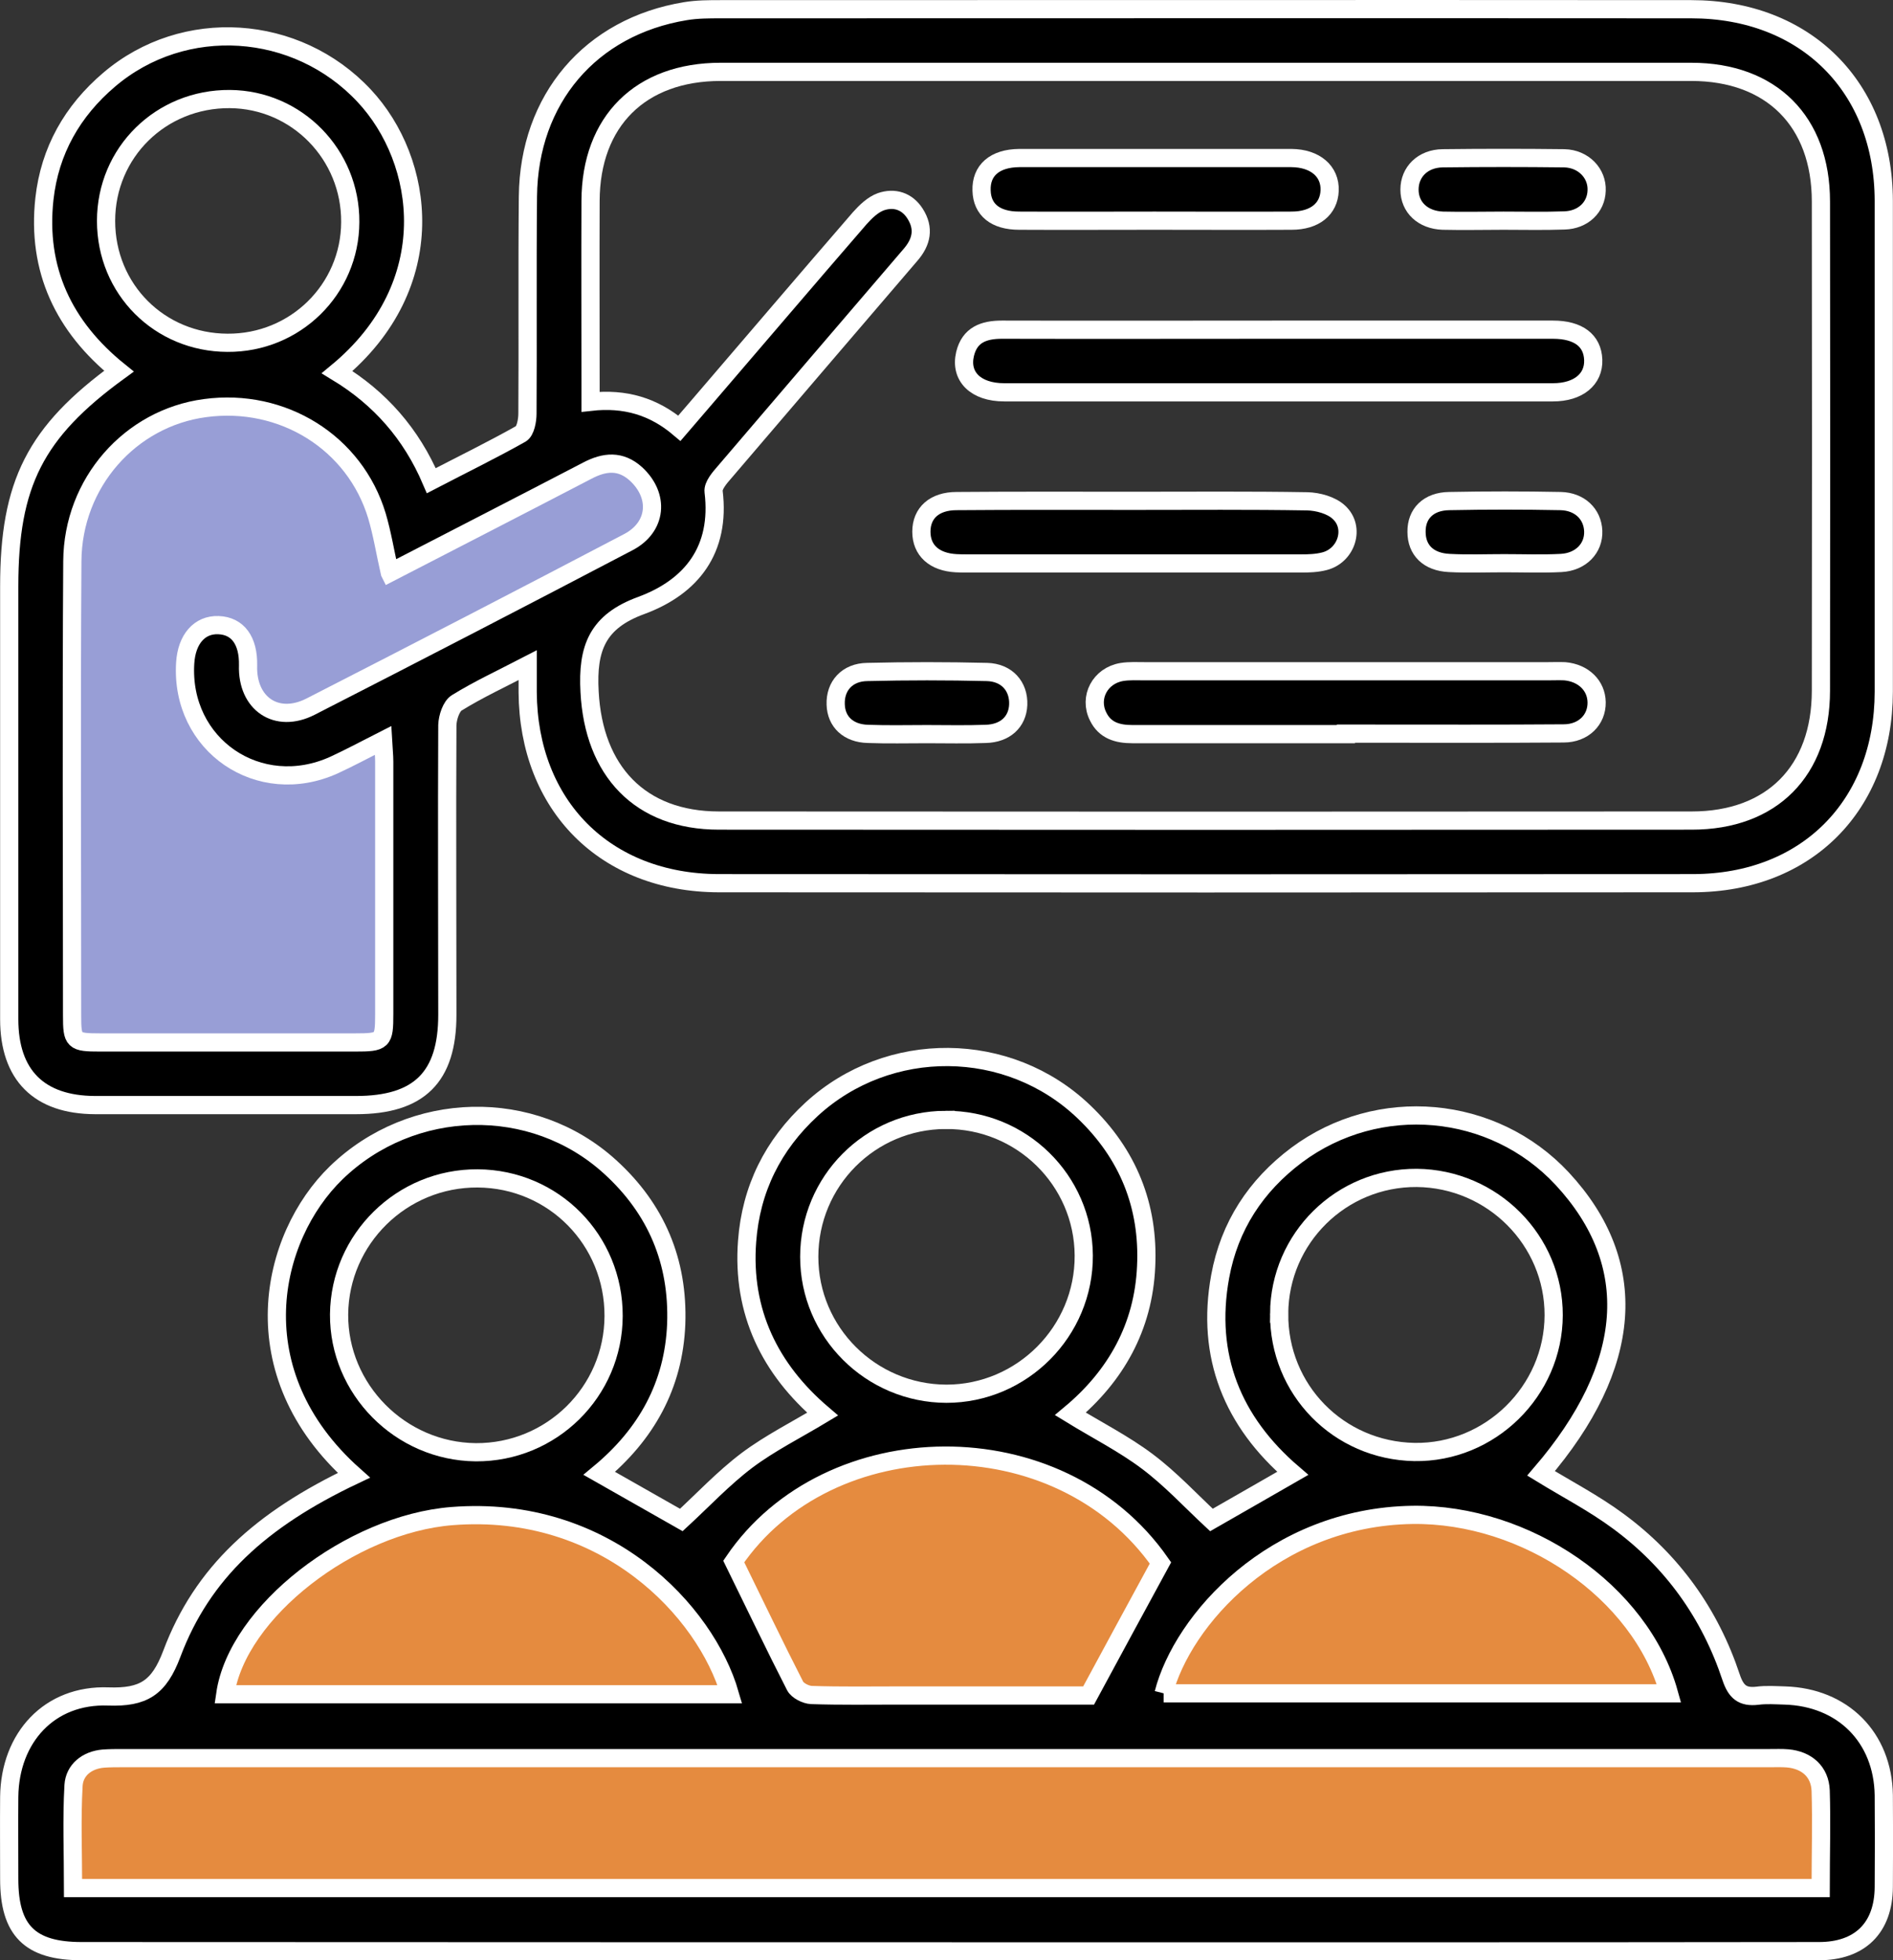 <?xml version="1.0" encoding="UTF-8"?>
<svg id="Layer_2" data-name="Layer 2" xmlns="http://www.w3.org/2000/svg" viewBox="0 0 77.99 80.75">
  <rect x="0" y="0" width="77.99" height="80.75" fill="#333333" stroke="none"/>
  <defs>
    <style>
      .cls-1 {
        fill: none;
        stroke: #fff;
        stroke-miterlimit: 10;
        stroke-width: .75px;
      }

      .cls-2, .cls-3, .cls-4 {
        stroke-width: 0px;
      }

      .cls-3 {
        fill: #e58b3f;
      }

      .cls-4 {
        fill: #989ed6;
      }
    </style>
  </defs>
  <g id="Layer_1-2" data-name="Layer 1">
    <g>
      <g>
        <path class="cls-3" d="M75,73.76c.05,1.31,0,2.62,0,4.01H3.01c0-1.42-.06-2.83.02-4.23.04-.63.55-1.04,1.22-1.1.27-.02.54-.02.81-.02h67.85c.25,0,.49,0,.73.01.79.07,1.33.55,1.36,1.33Z"/>
        <path class="cls-3" d="M58.19,62.4c4.68-.06,9.4,3.15,10.57,7.35h-20.82c.77-3.01,4.53-7.26,10.25-7.35Z"/>
        <path class="cls-3" d="M47.81,64.38c-.99,1.82-1.94,3.57-2.96,5.46h-7.79c-1.21,0-2.42.02-3.63-.02-.23-.01-.57-.18-.67-.37-.85-1.66-1.65-3.34-2.53-5.13,3.89-5.73,13.4-5.92,17.58.06Z"/>
        <path class="cls-3" d="M18.62,62.45c6.32-.5,10.46,3.91,11.45,7.34H9.28c.49-3.4,5.18-7.01,9.34-7.34Z"/>
        <path class="cls-4" d="M26.2,19.52c.98.9.87,2.19-.31,2.81-4.35,2.28-8.72,4.54-13.1,6.78-1.4.71-2.62-.13-2.57-1.7.02-1.02-.42-1.63-1.22-1.66-.78-.03-1.31.58-1.37,1.56-.21,3.38,3.04,5.61,6.14,4.2.65-.3,1.28-.64,2.01-1.01.02.36.05.61.05.87v10.4c0,1.12-.05,1.17-1.2,1.17H4.13c-1.11,0-1.16-.05-1.16-1.12,0-6.23-.03-12.47.01-18.7.02-3.23,2.38-5.9,5.47-6.31,3.2-.43,6.17,1.42,7.08,4.44.22.74.34,1.51.53,2.34,2.79-1.44,5.46-2.81,8.13-4.2.72-.38,1.38-.44,2.01.13Z"/>
        <path class="cls-2" d="M64.45,9.08c-.84.03-1.67.01-2.51.01s-1.66.02-2.5,0c-.82-.03-1.37-.55-1.37-1.28s.55-1.28,1.37-1.29c1.67-.02,3.34-.02,5.01,0,.79.02,1.36.62,1.33,1.33-.02.69-.56,1.21-1.33,1.23Z"/>
        <path class="cls-2" d="M64.31,23.19c-.78.04-1.56.01-2.34.01s-1.51.03-2.26-.01c-.86-.04-1.35-.53-1.35-1.28-.01-.75.49-1.26,1.35-1.27,1.53-.03,3.06-.03,4.59,0,.79.02,1.31.54,1.34,1.23.03.71-.51,1.28-1.33,1.32Z"/>
        <path class="cls-2" d="M46.22,27.69c.31-.05.64-.03.97-.03h16.56c.24,0,.48-.01.72,0,.77.07,1.3.59,1.31,1.28.01.72-.54,1.28-1.36,1.28-2.67.02-5.33.01-8,.01h-.97c-2.93,0-5.87,0-8.8,0-.61,0-1.13-.15-1.41-.73-.39-.78.08-1.68.98-1.83Z"/>
        <path class="cls-2" d="M47.56,9.09c-1.86,0-3.71.01-5.57,0-.98,0-1.53-.45-1.55-1.24-.03-.83.54-1.33,1.55-1.34h11.22c.98.01,1.6.55,1.57,1.34-.03.76-.61,1.24-1.57,1.24-1.88.01-3.77,0-5.65,0Z"/>
        <path class="cls-2" d="M63.98,16.16h-22.61c-1.17,0-1.83-.65-1.61-1.58.19-.79.77-1,1.52-1,3.83.01,7.65,0,11.47,0h11.23c1.05,0,1.63.45,1.66,1.24.03.8-.61,1.34-1.66,1.34Z"/>
        <path class="cls-2" d="M53.6,23.21h-13.72c-.16,0-.32,0-.49-.01-.9-.05-1.43-.53-1.43-1.3s.54-1.26,1.45-1.26c2.45-.02,4.9-.01,7.35-.01s4.73-.02,7.1.02c.44.01.99.16,1.3.45.69.63.32,1.79-.6,2.02-.31.08-.64.09-.96.09Z"/>
        <path class="cls-2" d="M35.73,27.68c1.64-.04,3.29-.04,4.93,0,.82.02,1.32.59,1.29,1.35-.03.71-.54,1.18-1.34,1.2-.81.03-1.62.01-2.43.01s-1.61.02-2.42-.01c-.81-.02-1.31-.5-1.33-1.21-.03-.76.47-1.33,1.3-1.34Z"/>
        <path class="cls-2" d="M58.19,62.4c-5.72.09-9.48,4.34-10.25,7.35h20.82c-1.17-4.2-5.89-7.41-10.57-7.35ZM58.37,48.52c-3.11-.02-5.65,2.48-5.67,5.59-.02,3.13,2.44,5.64,5.57,5.7,3.12.05,5.73-2.51,5.74-5.63.01-3.09-2.52-5.63-5.64-5.66ZM38.99,57.41c3.12,0,5.68-2.57,5.66-5.7-.02-3.1-2.57-5.6-5.69-5.58-3.12.01-5.62,2.53-5.62,5.64s2.54,5.63,5.65,5.64ZM47.81,64.38c-4.18-5.98-13.69-5.79-17.58-.06.88,1.79,1.68,3.47,2.53,5.13.1.19.44.36.67.37,1.21.04,2.42.02,3.63.02h7.79c1.02-1.89,1.97-3.64,2.96-5.46ZM72.91,72.42H5.06c-.27,0-.54,0-.81.02-.67.06-1.18.47-1.22,1.1-.08,1.4-.02,2.81-.02,4.23h72c0-1.39.04-2.7,0-4.01-.03-.78-.57-1.26-1.36-1.33-.24-.02-.48-.01-.73-.01ZM14.58,60.77c-4.75-4.23-3.46-9.81-.73-12.46,3.12-3.02,8.1-3.15,11.29-.24,1.9,1.73,2.81,3.89,2.72,6.46-.1,2.54-1.24,4.56-3.17,6.16,1.18.67,2.29,1.3,3.38,1.92.88-.81,1.73-1.72,2.71-2.46.95-.71,2.03-1.25,3.11-1.9-2.17-1.85-3.33-4.21-3.11-7.12.16-2.15,1.06-3.97,2.66-5.44,3.16-2.9,8.11-2.87,11.22.11,1.81,1.73,2.68,3.87,2.56,6.37-.11,2.49-1.25,4.51-3.12,6.07,1.09.67,2.2,1.23,3.17,1.96.96.72,1.78,1.61,2.64,2.41,1.08-.62,2.17-1.24,3.35-1.92-2.47-2.12-3.59-4.82-2.99-8.11.38-2.08,1.47-3.74,3.15-5,3.37-2.51,8.1-2.08,10.94.97,3.25,3.5,2.94,7.7-.87,12.14,1.06.65,2.18,1.23,3.18,1.97,2.23,1.64,3.78,3.81,4.65,6.43.2.6.47.83,1.08.76.37-.05.76-.02,1.13-.01,2.39.07,4.04,1.72,4.08,4.1.01,1.26.01,2.52,0,3.79-.01,1.68-.98,2.64-2.67,2.64-6.41.01-12.82.01-19.23.01-17.45,0-34.9,0-52.35-.01-2.13,0-2.98-.85-2.98-2.97,0-1.13-.01-2.26,0-3.39.03-2.44,1.66-4.22,4.08-4.13,1.45.05,2.09-.35,2.62-1.76,1.25-3.33,3.66-5.53,7.5-7.35ZM19.68,48.54c-3.12-.02-5.68,2.49-5.71,5.6-.02,3.08,2.52,5.65,5.63,5.68,3.12.02,5.67-2.49,5.68-5.61.01-3.13-2.47-5.65-5.6-5.67ZM30.07,69.79c-.99-3.43-5.13-7.84-11.45-7.34-4.16.33-8.85,3.94-9.34,7.34h20.79Z"/>
        <path class="cls-2" d="M37.51,10.5c-2.55,2.98-5.11,5.96-7.66,8.95-.2.23-.48.55-.45.8.29,2.39-.9,3.92-2.98,4.69-1.81.66-2.23,1.76-2.13,3.56.17,3.25,2.07,5.3,5.33,5.3,13.36.01,26.72.01,40.08,0,3.3,0,5.32-2.04,5.32-5.35.01-6.72.01-13.43,0-20.15,0-3.3-2.04-5.34-5.34-5.34H29.69c-3.3,0-5.35,2.03-5.36,5.32-.01,2.48,0,4.95,0,7.42v.85c1.42-.16,2.6.19,3.66,1.09.3-.35.58-.67.86-1,2.19-2.55,4.37-5.11,6.57-7.65.24-.27.54-.56.87-.68.55-.19,1.08-.03,1.41.49.39.61.27,1.17-.19,1.7ZM15,3.94c2.51,2.68,3.24,7.79-1.11,11.39,1.76,1.07,3.05,2.53,3.88,4.47,1.27-.66,2.5-1.26,3.69-1.93.19-.11.27-.55.27-.83.02-2.98-.01-5.97.02-8.95.04-4.01,2.58-6.99,6.49-7.63.48-.08.97-.08,1.45-.08,13.33,0,26.66-.01,39.99,0,4.71,0,7.92,3.2,7.93,7.89v20.23c-.01,4.67-3.17,7.87-7.85,7.88-13.38.01-26.77.01-40.15,0-4.68-.01-7.84-3.2-7.87-7.87v-1.11c-1.08.56-2.03,1-2.92,1.55-.23.14-.38.6-.39.92-.02,3.97,0,7.95,0,11.93,0,2.57-1.16,3.72-3.76,3.72H3.91c-2.3-.01-3.53-1.23-3.53-3.54v-17.82c0-4.24,1.07-6.36,4.52-8.87-2.27-1.83-3.39-4.18-3.07-7.1.22-1.98,1.15-3.62,2.67-4.91,3.08-2.62,7.72-2.31,10.5.66ZM15.78,30.5c-.73.37-1.36.71-2.01,1.01-3.1,1.41-6.35-.82-6.14-4.2.06-.98.59-1.59,1.37-1.56.8.03,1.24.64,1.22,1.66-.05,1.57,1.17,2.41,2.57,1.7,4.38-2.24,8.75-4.5,13.1-6.78,1.18-.62,1.29-1.91.31-2.81-.63-.57-1.29-.51-2.01-.13-2.67,1.39-5.34,2.76-8.13,4.2-.19-.83-.31-1.6-.53-2.34-.91-3.02-3.88-4.87-7.08-4.44-3.09.41-5.45,3.08-5.47,6.31-.04,6.23-.01,12.47-.01,18.7,0,1.07.05,1.12,1.16,1.12h10.5c1.15,0,1.2-.05,1.2-1.17v-10.4c0-.26-.03-.51-.05-.87ZM14.43,9.15c.02-2.78-2.2-5.05-4.96-5.07-2.84-.02-5.1,2.2-5.1,5.02s2.21,5.01,5,5.02c2.79.02,5.05-2.2,5.06-4.97Z"/>
      </g>
      <g>
        <path class="cls-1" d="M14.58,60.77c-4.75-4.23-3.46-9.81-.73-12.46,3.12-3.02,8.1-3.15,11.29-.24,1.9,1.73,2.81,3.89,2.72,6.46-.1,2.54-1.24,4.56-3.17,6.16,1.18.67,2.29,1.3,3.38,1.92.88-.81,1.73-1.72,2.71-2.46.95-.71,2.03-1.25,3.11-1.9-2.17-1.85-3.33-4.21-3.11-7.12.16-2.15,1.06-3.97,2.66-5.44,3.16-2.9,8.11-2.87,11.22.11,1.81,1.73,2.68,3.87,2.56,6.37-.11,2.49-1.25,4.51-3.12,6.07,1.09.67,2.2,1.23,3.17,1.96.96.72,1.78,1.61,2.64,2.41,1.08-.62,2.17-1.24,3.35-1.92-2.47-2.12-3.59-4.82-2.99-8.11.38-2.08,1.47-3.74,3.15-5,3.37-2.51,8.1-2.08,10.94.97,3.25,3.5,2.94,7.7-.87,12.14,1.06.65,2.18,1.23,3.18,1.97,2.23,1.64,3.78,3.81,4.65,6.43.2.6.47.83,1.08.76.37-.05.76-.02,1.13-.01,2.39.07,4.04,1.72,4.08,4.1.01,1.26.01,2.52,0,3.79-.01,1.68-.98,2.64-2.67,2.64-6.41.01-12.82.01-19.23.01-17.45,0-34.9,0-52.35-.01-2.13,0-2.98-.85-2.98-2.97,0-1.13-.01-2.26,0-3.39.03-2.44,1.66-4.22,4.08-4.13,1.45.05,2.09-.35,2.62-1.76,1.25-3.33,3.66-5.53,7.5-7.35Z"/>
        <path class="cls-1" d="M75.01,77.77c0-1.39.04-2.7,0-4.01-.03-.78-.57-1.26-1.36-1.33-.24-.02-.48-.01-.73-.01H5.06c-.27,0-.54,0-.81.02-.67.06-1.18.47-1.22,1.1-.08,1.4-.02,2.81-.02,4.23h72Z"/>
        <path class="cls-1" d="M44.85,69.84c1.02-1.89,1.97-3.64,2.96-5.46-4.18-5.98-13.69-5.79-17.58-.06.88,1.79,1.68,3.47,2.53,5.13.1.19.44.36.67.37,1.21.04,2.42.02,3.63.02h7.79Z"/>
        <path class="cls-1" d="M47.94,69.75h20.82c-1.17-4.2-5.89-7.41-10.57-7.35-5.72.09-9.48,4.34-10.25,7.35Z"/>
        <path class="cls-1" d="M30.07,69.79c-.99-3.43-5.13-7.84-11.45-7.34-4.16.33-8.85,3.94-9.34,7.34h20.79Z"/>
        <path class="cls-1" d="M52.7,54.11c-.02,3.13,2.44,5.64,5.57,5.7,3.12.05,5.73-2.51,5.74-5.63.01-3.09-2.52-5.63-5.64-5.66-3.11-.02-5.65,2.48-5.67,5.59Z"/>
        <path class="cls-1" d="M38.96,46.13c-3.12.01-5.62,2.53-5.62,5.64s2.54,5.63,5.65,5.64c3.12,0,5.68-2.57,5.66-5.7-.02-3.1-2.57-5.6-5.69-5.58Z"/>
        <path class="cls-1" d="M25.28,54.21c.01-3.13-2.47-5.65-5.6-5.67-3.12-.02-5.68,2.49-5.71,5.6-.02,3.08,2.52,5.65,5.63,5.68,3.12.02,5.67-2.49,5.68-5.61Z"/>
        <path class="cls-1" d="M21.74,27.4c-1.08.56-2.03,1-2.92,1.55-.23.14-.38.6-.39.92-.02,3.97,0,7.95,0,11.93,0,2.57-1.16,3.72-3.76,3.72H3.91c-2.3-.01-3.53-1.23-3.53-3.54v-17.82c0-4.24,1.07-6.36,4.52-8.87-2.27-1.83-3.39-4.18-3.07-7.1.22-1.98,1.15-3.62,2.67-4.91,3.08-2.62,7.72-2.31,10.5.66,2.51,2.68,3.24,7.79-1.11,11.39,1.76,1.07,3.05,2.53,3.88,4.47,1.27-.66,2.5-1.26,3.69-1.93.19-.11.27-.55.27-.83.02-2.98-.01-5.97.02-8.95.04-4.01,2.58-6.99,6.49-7.63.48-.08.97-.08,1.45-.08,13.33,0,26.66-.01,39.99,0,4.71,0,7.92,3.2,7.93,7.89v20.23c-.01,4.67-3.17,7.87-7.85,7.88-13.38.01-26.77.01-40.15,0-4.68-.01-7.84-3.2-7.87-7.87v-1.11Z"/>
        <path class="cls-1" d="M27.99,17.64c.3-.35.58-.67.86-1,2.19-2.55,4.37-5.11,6.57-7.65.24-.27.54-.56.87-.68.55-.19,1.08-.03,1.41.49.39.61.27,1.17-.19,1.7-2.55,2.98-5.11,5.96-7.66,8.95-.2.23-.48.55-.45.8.29,2.39-.9,3.92-2.98,4.69-1.81.66-2.23,1.76-2.13,3.56.17,3.25,2.07,5.3,5.33,5.3,13.36.01,26.72.01,40.08,0,3.3,0,5.32-2.04,5.32-5.35.01-6.72.01-13.43,0-20.15,0-3.3-2.04-5.34-5.34-5.34H29.69c-3.3,0-5.35,2.03-5.36,5.32-.01,2.48,0,4.95,0,7.42v.85c1.42-.16,2.6.19,3.66,1.09Z"/>
        <path class="cls-1" d="M16.06,23.59c-.19-.83-.31-1.6-.53-2.34-.91-3.02-3.88-4.87-7.08-4.44-3.09.41-5.45,3.08-5.47,6.31-.04,6.23-.01,12.47-.01,18.7,0,1.07.05,1.12,1.16,1.12h10.5c1.15,0,1.2-.05,1.2-1.17v-10.4c0-.26-.03-.51-.05-.87-.73.37-1.36.71-2.01,1.01-3.1,1.41-6.35-.82-6.14-4.2.06-.98.59-1.59,1.37-1.56.8.03,1.24.64,1.22,1.66-.05,1.57,1.17,2.41,2.57,1.7,4.38-2.24,8.75-4.5,13.1-6.78,1.18-.62,1.29-1.91.31-2.81-.63-.57-1.29-.51-2.01-.13-2.67,1.39-5.34,2.76-8.13,4.2Z"/>
        <path class="cls-1" d="M9.37,14.12c2.79.02,5.05-2.2,5.06-4.97.02-2.78-2.2-5.05-4.96-5.07-2.84-.02-5.1,2.2-5.1,5.02s2.21,5.01,5,5.02Z"/>
        <path class="cls-1" d="M52.75,13.58h11.23c1.05,0,1.63.45,1.66,1.24.03.8-.61,1.34-1.66,1.34h-22.61c-1.17,0-1.83-.65-1.61-1.58.19-.79.77-1,1.52-1,3.83.01,7.65,0,11.47,0Z"/>
        <path class="cls-1" d="M55.45,30.24c-2.93,0-5.87,0-8.8,0-.61,0-1.13-.15-1.41-.73-.39-.78.08-1.68.98-1.83.31-.05.64-.03.97-.03h16.56c.24,0,.48-.01.72,0,.77.07,1.3.59,1.31,1.28.01.72-.54,1.28-1.36,1.28-2.67.02-5.33.01-8,.01h-.97Z"/>
        <path class="cls-1" d="M46.76,20.63c2.36,0,4.73-.02,7.1.02.44.01.99.16,1.3.45.69.63.32,1.79-.6,2.02-.31.08-.64.09-.96.09h-13.72c-.16,0-.32,0-.49-.01-.9-.05-1.43-.53-1.43-1.3s.54-1.26,1.45-1.26c2.45-.02,4.9-.01,7.35-.01Z"/>
        <path class="cls-1" d="M47.56,9.09c-1.86,0-3.71.01-5.57,0-.98,0-1.53-.45-1.55-1.24-.03-.83.54-1.33,1.55-1.34h11.22c.98.01,1.6.55,1.57,1.34-.03.76-.61,1.24-1.57,1.24-1.88.01-3.77,0-5.65,0Z"/>
        <path class="cls-1" d="M61.94,9.09c-.83,0-1.66.02-2.5,0-.82-.03-1.37-.55-1.37-1.28s.55-1.28,1.37-1.29c1.67-.02,3.34-.02,5.01,0,.79.02,1.36.62,1.33,1.33-.02.69-.56,1.21-1.33,1.23-.84.03-1.67.01-2.51.01Z"/>
        <path class="cls-1" d="M38.18,30.24c-.8,0-1.61.02-2.42-.01-.81-.02-1.31-.5-1.33-1.21-.03-.76.47-1.33,1.3-1.34,1.64-.04,3.29-.04,4.93,0,.82.02,1.32.59,1.29,1.35-.03.71-.54,1.18-1.34,1.2-.81.03-1.62.01-2.43.01Z"/>
        <path class="cls-1" d="M61.97,23.2c-.75,0-1.51.03-2.26-.01-.86-.04-1.35-.53-1.35-1.28-.01-.75.49-1.26,1.35-1.27,1.53-.03,3.06-.03,4.59,0,.79.02,1.31.54,1.34,1.23.03.71-.51,1.28-1.33,1.32-.78.04-1.56.01-2.34.01Z"/>
      </g>
    </g>
  </g>
</svg>